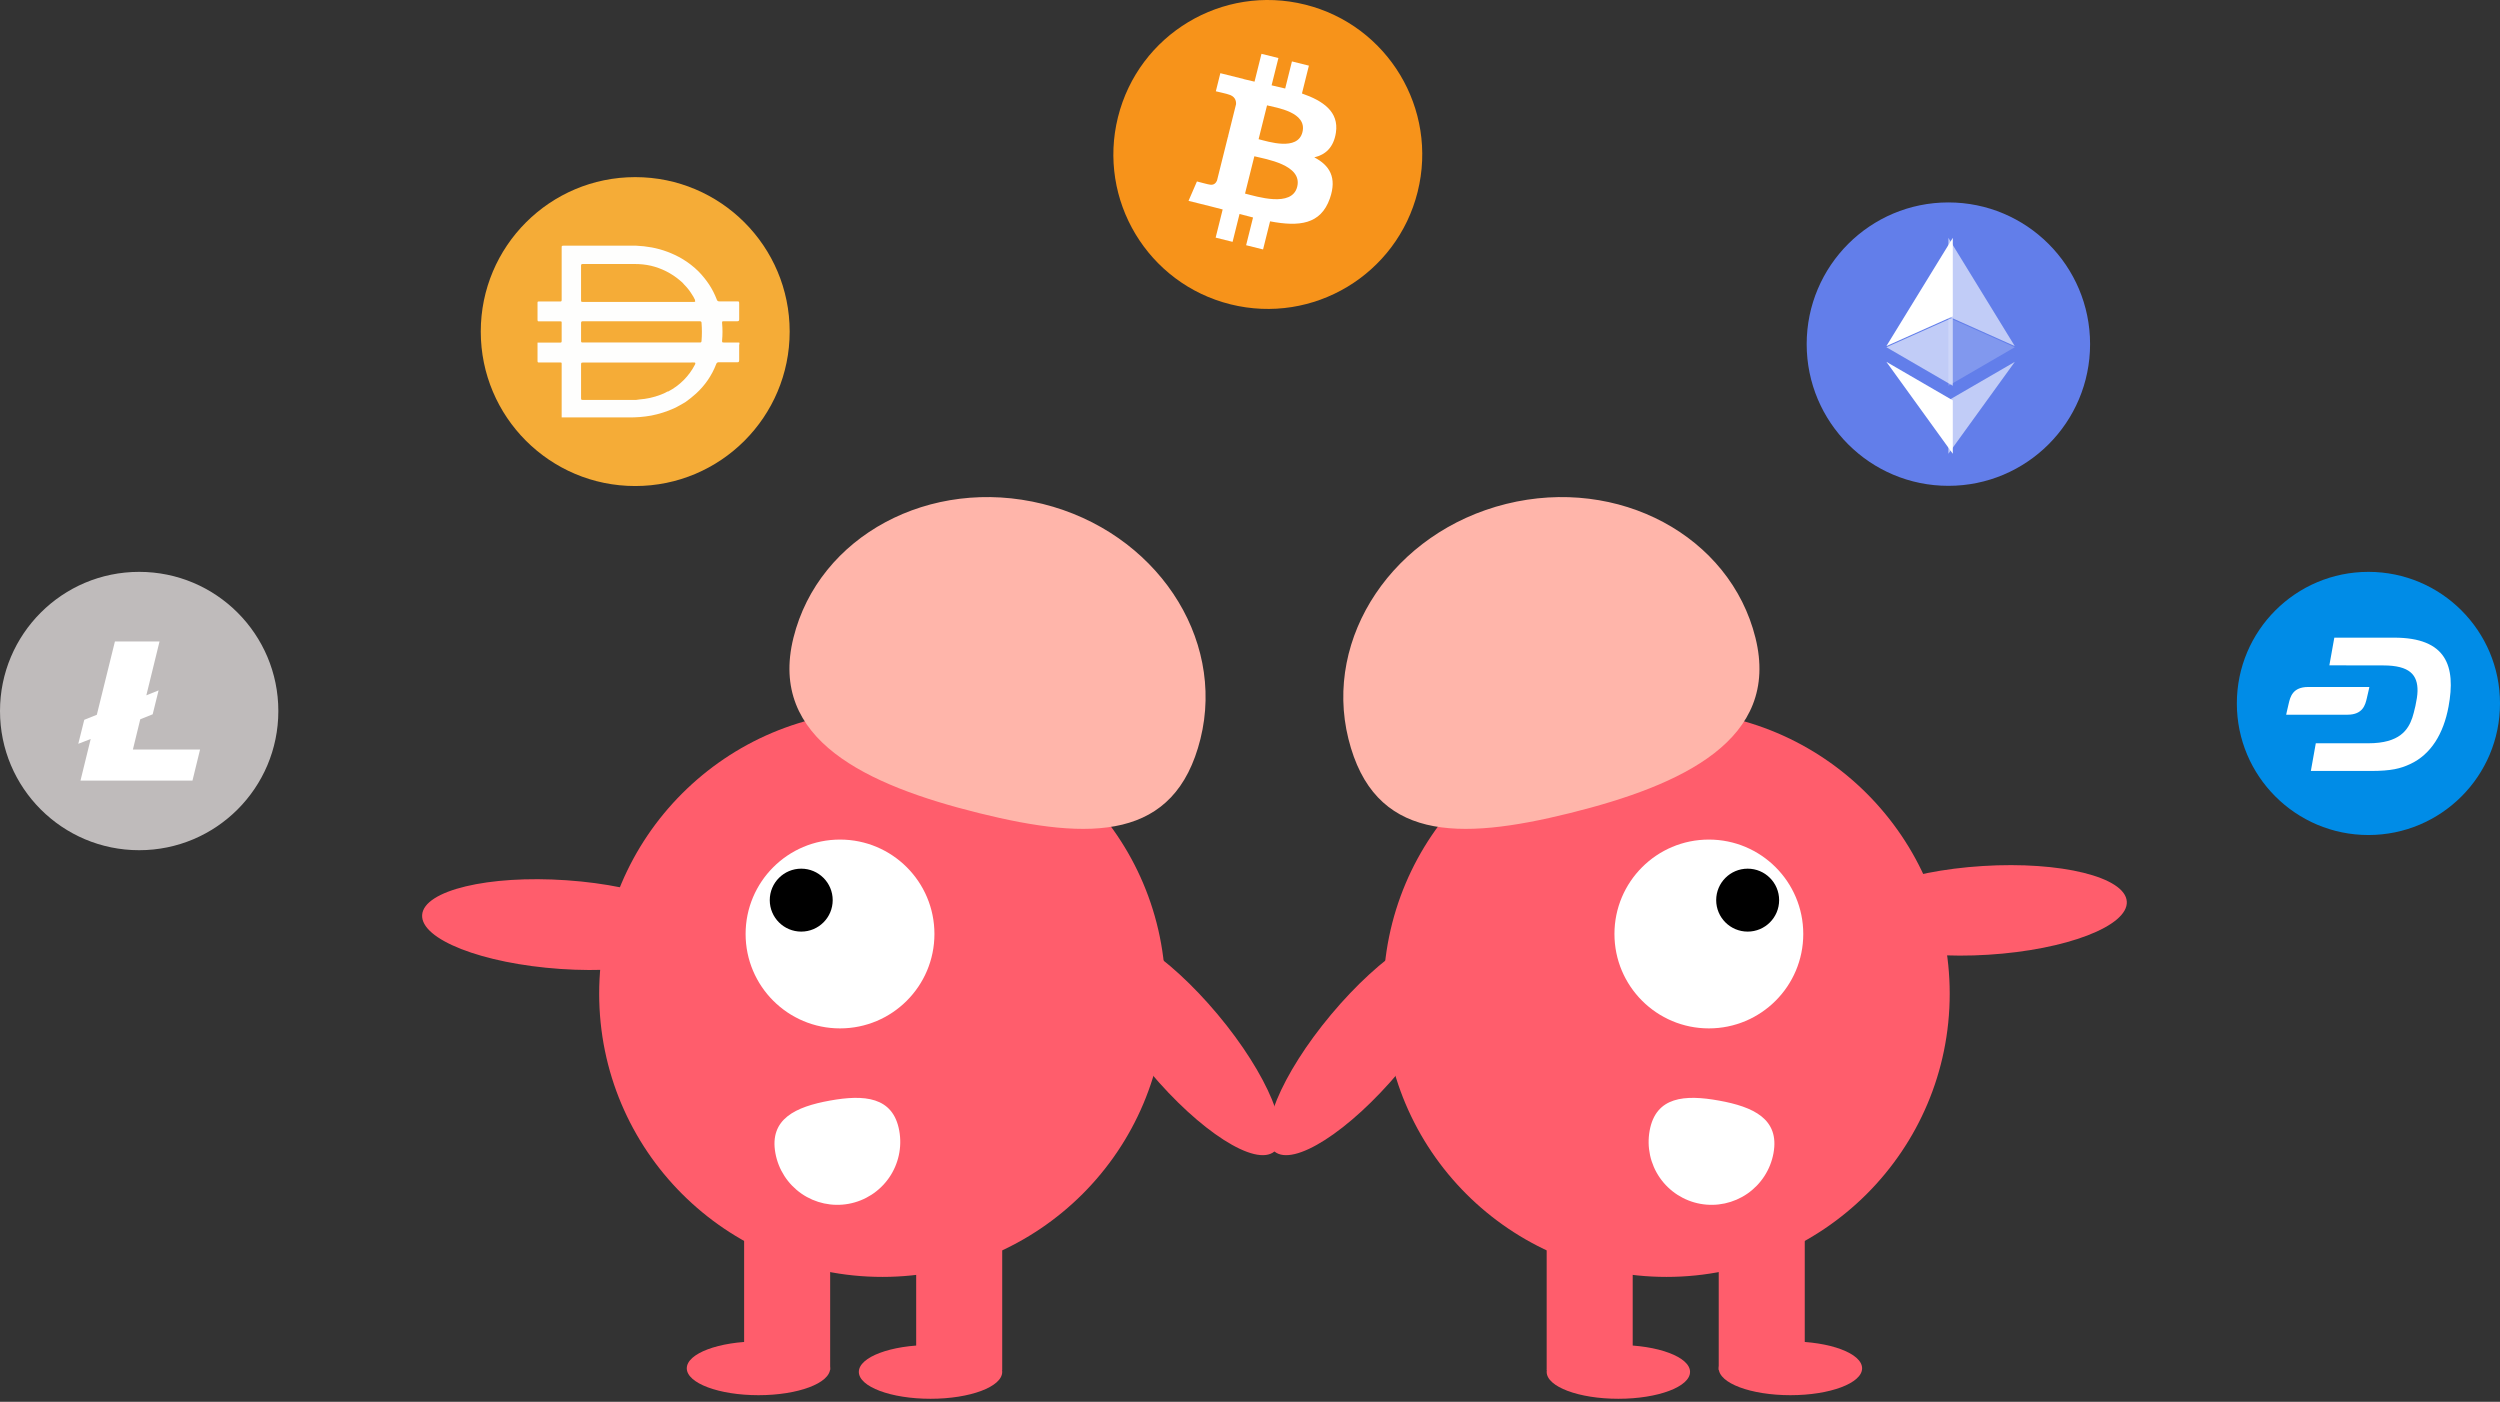 <svg width="494" height="277" viewBox="0 0 494 277" fill="none" xmlns="http://www.w3.org/2000/svg">
<rect x="0" y="0" width="494" height="277" fill="#333333" stroke="none"/>
<path d="M139.241 184.62C139.574 179.78 127.346 174.998 111.931 173.939C96.516 172.879 83.75 175.944 83.416 180.783C83.084 185.623 95.311 190.405 110.726 191.464C126.142 192.523 138.909 189.459 139.241 184.62Z" fill="#FF5D6C"/>
<path d="M251.83 227.529C255.55 224.415 250.523 212.286 240.604 200.439C230.685 188.591 219.628 181.512 215.909 184.626C212.19 187.74 217.216 199.868 227.136 211.716C237.055 223.563 248.111 230.643 251.83 227.529Z" fill="#FF5D6C"/>
<path d="M174.355 252.317C205.258 252.317 230.31 227.265 230.31 196.361C230.31 165.458 205.258 140.406 174.355 140.406C143.452 140.406 118.398 165.458 118.398 196.361C118.398 227.265 143.452 252.317 174.355 252.317Z" fill="#FF5D6C"/>
<path d="M198.037 240.276H181.038V270.732H198.037V240.276Z" fill="#FF5D6C"/>
<path d="M164.039 240.276H147.041V270.732H164.039V240.276Z" fill="#FF5D6C"/>
<path d="M183.872 276.399C191.696 276.399 198.038 274.02 198.038 271.086C198.038 268.152 191.696 265.775 183.872 265.775C176.048 265.775 169.706 268.152 169.706 271.086C169.706 274.02 176.048 276.399 183.872 276.399Z" fill="#FF5D6C"/>
<path d="M149.874 275.69C157.698 275.69 164.04 273.312 164.04 270.378C164.04 267.444 157.698 265.066 149.874 265.066C142.05 265.066 135.708 267.444 135.708 270.378C135.708 273.312 142.05 275.69 149.874 275.69Z" fill="#FF5D6C"/>
<path d="M156.785 126.024C161.781 105.902 183.836 94.061 206.045 99.576C228.255 105.091 242.209 125.873 237.213 145.995C232.216 166.116 215.64 166.181 193.43 160.666C171.221 155.152 151.788 146.145 156.785 126.024Z" fill="#FFB5AA"/>
<path d="M165.989 203.211C176.292 203.211 184.644 194.858 184.644 184.554C184.644 174.251 176.292 165.899 165.989 165.899C155.685 165.899 147.332 174.251 147.332 184.554C147.332 194.858 155.685 203.211 165.989 203.211Z" fill="white"/>
<path d="M158.322 184.086C161.756 184.086 164.541 181.302 164.541 177.868C164.541 174.433 161.756 171.649 158.322 171.649C154.888 171.649 152.104 174.433 152.104 177.868C152.104 181.302 154.888 184.086 158.322 184.086Z" fill="black"/>
<path d="M177.692 223.422C178.28 226.666 177.556 230.011 175.679 232.721C173.802 235.431 170.925 237.285 167.682 237.876C164.438 238.466 161.093 237.745 158.381 235.87C155.67 233.995 153.813 231.12 153.22 227.877L153.216 227.853C151.992 221.094 157.218 218.702 163.977 217.479C170.736 216.255 176.468 216.663 177.692 223.422Z" fill="white"/>
<path d="M392.879 188.656C408.3 187.691 420.557 182.984 420.254 178.142C419.951 173.302 407.204 170.16 391.783 171.124C376.361 172.089 364.104 176.795 364.407 181.636C364.71 186.478 377.457 189.62 392.879 188.656Z" fill="#FF5D6C"/>
<path d="M276.525 211.716C286.444 199.868 291.471 187.74 287.751 184.626C284.032 181.512 272.976 188.591 263.056 200.439C253.137 212.286 248.111 224.415 251.83 227.529C255.549 230.643 266.606 223.563 276.525 211.716Z" fill="#FF5D6C"/>
<path d="M329.306 252.317C360.209 252.317 385.261 227.265 385.261 196.361C385.261 165.458 360.209 140.406 329.306 140.406C298.403 140.406 273.351 165.458 273.351 196.361C273.351 227.265 298.403 252.317 329.306 252.317Z" fill="#FF5D6C"/>
<path d="M322.621 240.276H305.622V270.732H322.621V240.276Z" fill="#FF5D6C"/>
<path d="M356.619 240.276H339.62V270.732H356.619V240.276Z" fill="#FF5D6C"/>
<path d="M319.788 276.399C327.612 276.399 333.954 274.02 333.954 271.086C333.954 268.152 327.612 265.775 319.788 265.775C311.964 265.775 305.622 268.152 305.622 271.086C305.622 274.02 311.964 276.399 319.788 276.399Z" fill="#FF5D6C"/>
<path d="M353.786 275.69C361.61 275.69 367.952 273.312 367.952 270.378C367.952 267.444 361.61 265.066 353.786 265.066C345.962 265.066 339.62 267.444 339.62 270.378C339.62 273.312 345.962 275.69 353.786 275.69Z" fill="#FF5D6C"/>
<path d="M346.876 126.024C341.879 105.902 319.824 94.061 297.614 99.576C275.404 105.091 261.45 125.873 266.447 145.995C271.443 166.116 288.019 166.181 310.229 160.666C332.439 155.152 351.872 146.145 346.876 126.024Z" fill="#FFB5AA"/>
<path d="M337.671 203.211C347.974 203.211 356.326 194.858 356.326 184.554C356.326 174.251 347.974 165.899 337.671 165.899C327.368 165.899 319.015 174.251 319.015 184.554C319.015 194.858 327.368 203.211 337.671 203.211Z" fill="white"/>
<path d="M345.339 184.086C348.773 184.086 351.557 181.302 351.557 177.868C351.557 174.433 348.773 171.649 345.339 171.649C341.904 171.649 339.119 174.433 339.119 177.868C339.119 181.302 341.904 184.086 345.339 184.086Z" fill="black"/>
<path d="M325.968 223.422C325.38 226.666 326.104 230.011 327.981 232.721C329.858 235.431 332.735 237.285 335.978 237.876C339.222 238.466 342.567 237.745 345.279 235.87C347.99 233.995 349.847 231.12 350.44 227.877L350.444 227.853C351.668 221.094 346.442 218.702 339.683 217.479C332.924 216.255 327.192 216.663 325.968 223.422Z" fill="white"/>
<path d="M280.126 37.907C276.049 54.259 259.487 64.211 243.133 60.133C226.786 56.056 216.835 39.493 220.913 23.143C224.988 6.789 241.55 -3.163 257.899 0.913C274.252 4.99 284.203 21.555 280.126 37.907Z" fill="#F7931A"/>
<path d="M263.979 26.175C264.586 22.113 261.495 19.929 257.266 18.472L258.638 12.971L255.288 12.136L253.953 17.494C253.072 17.274 252.167 17.066 251.268 16.861L252.615 11.468L249.267 10.635L247.895 16.135C247.166 15.969 246.449 15.804 245.755 15.632L245.759 15.614L241.141 14.462L240.25 18.039C240.25 18.039 242.735 18.609 242.682 18.644C244.039 18.982 244.283 19.88 244.242 20.592L242.681 26.859C242.774 26.883 242.895 26.917 243.029 26.971C242.917 26.943 242.798 26.913 242.675 26.884L240.483 35.665C240.318 36.077 239.897 36.695 238.949 36.46C238.982 36.509 236.515 35.854 236.515 35.854L234.852 39.688L239.211 40.774C240.022 40.977 240.817 41.19 241.599 41.39L240.212 46.955L243.559 47.79L244.931 42.283C245.845 42.532 246.732 42.76 247.601 42.976L246.233 48.457L249.582 49.291L250.968 43.736C256.68 44.817 260.973 44.382 262.781 39.216C264.237 35.057 262.708 32.658 259.703 31.093C261.892 30.589 263.541 29.148 263.981 26.175H263.979ZM256.327 36.905C255.292 41.065 248.288 38.816 246.018 38.252L247.858 30.88C250.128 31.447 257.409 32.568 256.327 36.905ZM257.363 26.114C256.419 29.897 250.59 27.976 248.699 27.505L250.367 20.817C252.258 21.288 258.347 22.168 257.363 26.114Z" fill="white"/>
<path d="M125.519 35C142.376 35 156.039 48.665 156.039 65.52C156.039 82.377 142.376 96.04 125.519 96.04C108.664 96.04 94.999 82.376 94.999 65.52C94.999 48.665 108.664 35 125.519 35Z" fill="#F5AC37"/>
<path d="M126.644 67.675H138.241C138.488 67.675 138.606 67.675 138.624 67.35C138.718 66.171 138.718 64.984 138.624 63.803C138.624 63.574 138.509 63.479 138.26 63.479H115.181C114.895 63.479 114.818 63.574 114.818 63.841V67.236C114.818 67.675 114.817 67.675 115.275 67.675H126.644ZM137.327 59.511C137.36 59.424 137.36 59.33 137.327 59.245C137.134 58.823 136.905 58.421 136.639 58.043C136.238 57.397 135.765 56.803 135.226 56.268C134.972 55.946 134.679 55.656 134.35 55.41C132.699 54.005 130.736 53.011 128.626 52.511C127.562 52.272 126.473 52.158 125.383 52.167H115.141C114.855 52.167 114.816 52.281 114.816 52.53V59.301C114.816 59.587 114.816 59.663 115.178 59.663H137.191C137.191 59.663 137.382 59.625 137.42 59.511H137.327ZM137.327 71.642C137.003 71.607 136.677 71.607 136.353 71.642H115.2C114.914 71.642 114.818 71.642 114.818 72.024V78.644C114.818 78.949 114.818 79.026 115.2 79.026H124.965C125.432 79.062 125.899 79.029 126.357 78.931C127.774 78.829 129.169 78.522 130.498 78.015C130.982 77.847 131.449 77.629 131.89 77.367H132.023C134.312 76.176 136.172 74.305 137.345 72.009C137.345 72.009 137.477 71.721 137.327 71.645V71.642ZM110.985 82.458V82.344V77.9V76.393V71.91C110.985 71.662 110.985 71.625 110.68 71.625H106.541C106.311 71.625 106.217 71.625 106.217 71.32V67.695H110.642C110.889 67.695 110.985 67.695 110.985 67.371V63.785C110.985 63.556 110.985 63.499 110.68 63.499H106.541C106.311 63.499 106.217 63.499 106.217 63.194V59.838C106.217 59.628 106.217 59.571 106.521 59.571H110.622C110.908 59.571 110.985 59.571 110.985 59.209V48.927C110.985 48.623 110.984 48.546 111.366 48.546H125.672C126.711 48.587 127.742 48.701 128.762 48.889C130.865 49.278 132.884 50.029 134.732 51.102C135.957 51.823 137.084 52.693 138.088 53.696C138.844 54.48 139.525 55.329 140.129 56.233C140.729 57.149 141.229 58.128 141.62 59.151C141.668 59.418 141.923 59.598 142.189 59.552H145.605C146.043 59.552 146.043 59.552 146.062 59.972V63.101C146.062 63.406 145.948 63.483 145.642 63.483H143.008C142.741 63.483 142.666 63.483 142.685 63.826C142.789 64.988 142.789 66.154 142.685 67.316C142.685 67.64 142.685 67.679 143.049 67.679H146.06C146.193 67.85 146.06 68.022 146.06 68.195C146.079 68.416 146.079 68.64 146.06 68.861V71.17C146.06 71.494 145.966 71.59 145.679 71.59H142.073C141.821 71.542 141.577 71.703 141.519 71.953C140.661 74.185 139.288 76.186 137.514 77.79C136.866 78.373 136.184 78.923 135.473 79.43C134.709 79.869 133.966 80.326 133.183 80.689C131.743 81.337 130.232 81.815 128.681 82.119C127.209 82.382 125.715 82.502 124.217 82.481H110.98V82.462L110.985 82.458Z" fill="#FEFEFD"/>
<g clip-path="url(#clip0_1568_4882)">
<path d="M468 165C482.359 165 494 153.359 494 139C494 124.641 482.359 113 468 113C453.641 113 442 124.641 442 139C442 153.359 453.641 165 468 165Z" fill="#008CE7"/>
<path d="M473.085 126H461.261L460.283 131.471L470.946 131.488C476.196 131.488 477.755 133.394 477.704 136.558C477.682 138.179 476.975 140.922 476.676 141.806C475.868 144.179 474.204 146.88 467.967 146.871L457.603 146.865L456.625 152.343H468.418C472.576 152.343 474.347 151.857 476.218 150.994C480.368 149.08 482.839 144.98 483.832 139.629C485.305 131.666 483.468 126 473.083 126H473.085Z" fill="white"/>
<path d="M467.68 137.992C468.065 136.392 468.187 135.75 468.187 135.75H456.087C452.993 135.75 452.551 137.765 452.257 138.984C451.872 140.578 451.75 141.228 451.75 141.228H463.851C466.944 141.228 467.386 139.213 467.68 137.992Z" fill="white"/>
</g>
<g clip-path="url(#clip1_1568_4882)">
<path d="M27.5 168C42.688 168 55 155.688 55 140.5C55 125.312 42.688 113 27.5 113C12.312 113 0 125.312 0 140.5C0 155.688 12.312 168 27.5 168Z" fill="#BFBBBB"/>
<path fill-rule="evenodd" clip-rule="evenodd" d="M17.921 146.024L15.469 146.976L16.651 142.234L19.133 141.237L22.71 126.75H31.525L28.915 137.399L31.338 136.418L30.169 141.145L27.717 142.126L26.259 148.112H39.531L38.031 154.25H15.902L17.921 146.024Z" fill="white"/>
</g>
<g clip-path="url(#clip2_1568_4882)">
<path d="M385 96C400.464 96 413 83.464 413 68C413 52.536 400.464 40 385 40C369.536 40 357 52.536 357 68C357 83.464 369.536 96 385 96Z" fill="#627EEA"/>
<path d="M385 47V62.523L398.12 68.385L385 47Z" fill="white" fill-opacity="0.602"/>
<path d="M385.871 47L372.75 68.385L385.871 62.523V47Z" fill="white"/>
<path d="M385 79.116V89.663L398.129 71.5L385 79.116Z" fill="white" fill-opacity="0.602"/>
<path d="M385.871 89.663V79.114L372.75 71.5L385.871 89.663Z" fill="white"/>
<path d="M385 76.227L398.12 68.609L385 62.75V76.227Z" fill="white" fill-opacity="0.2"/>
<path d="M372.75 68.609L385.871 76.227V62.75L372.75 68.609Z" fill="white" fill-opacity="0.602"/>
</g>
<defs>
<clipPath id="clip0_1568_4882">
<rect width="52" height="52" fill="white" transform="translate(442 113)"/>
</clipPath>
<clipPath id="clip1_1568_4882">
<rect width="55" height="55" fill="white" transform="translate(0 113)"/>
</clipPath>
<clipPath id="clip2_1568_4882">
<rect width="56" height="56" fill="white" transform="translate(357 40)"/>
</clipPath>
</defs>
</svg>
